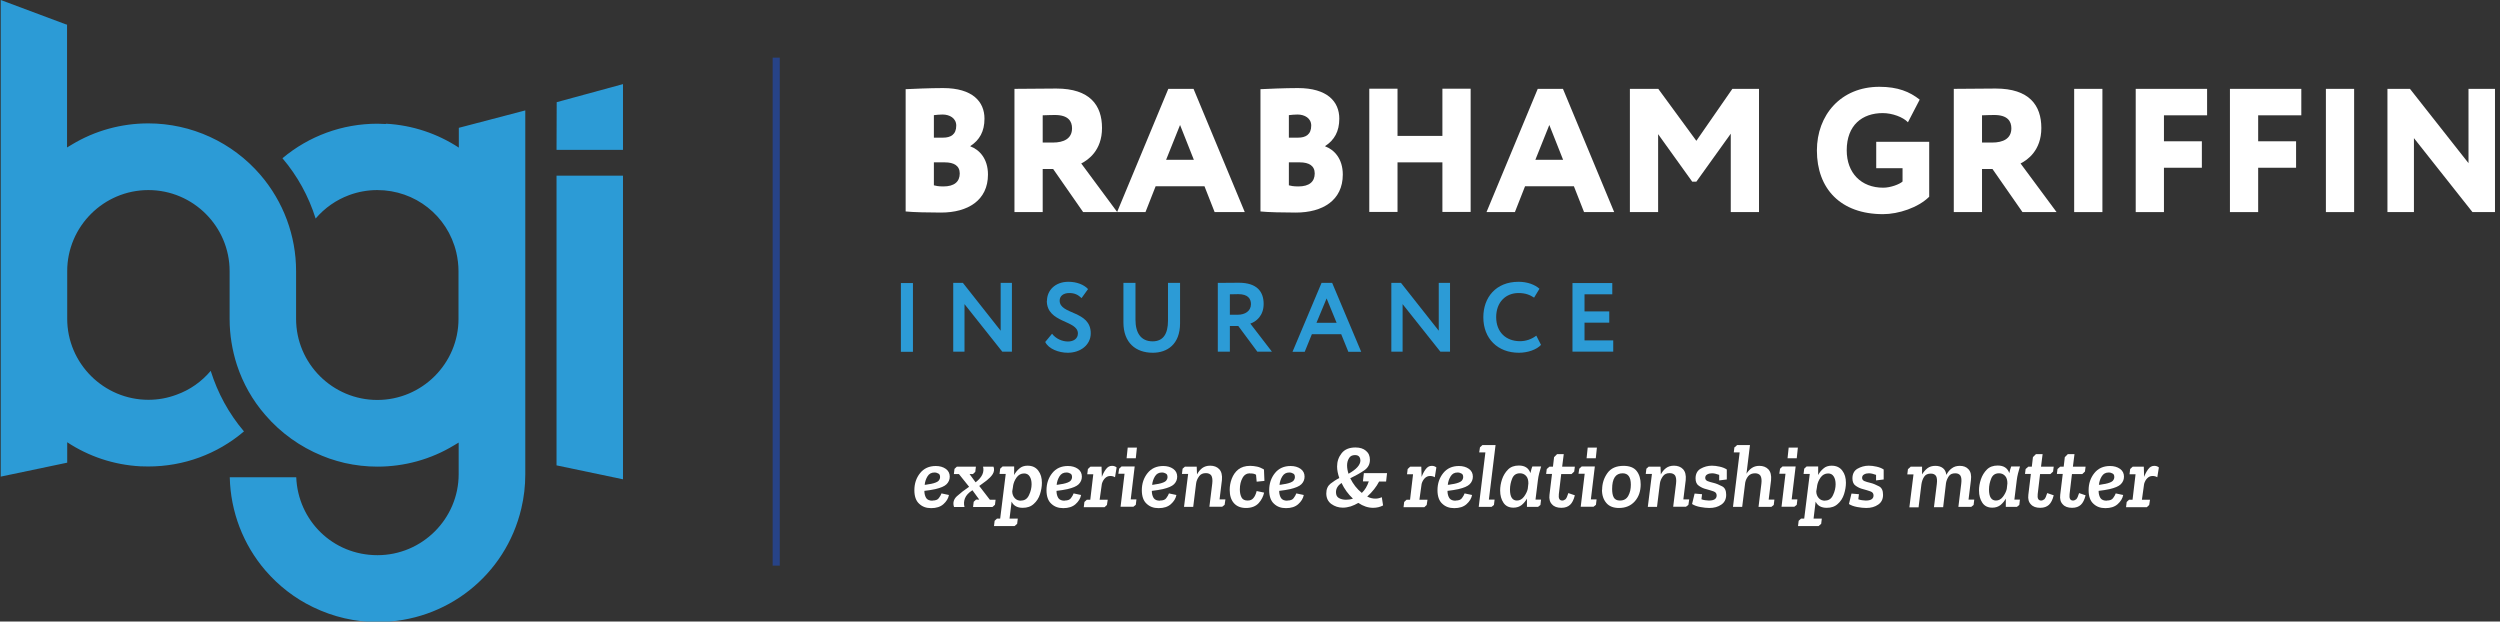 <svg xmlns="http://www.w3.org/2000/svg" width="362" height="90" viewBox="0 0 362 90" fill="none"><rect x="0" y="0" width="362" height="90" fill="#333333" stroke="none"/><g clip-path="url(#clip0_33_11973)"><path d="M135.042 72.477C135.479 72.477 135.777 72.362 135.938 72.133C136.122 71.904 136.236 71.674 136.328 71.445L137.408 71.674C137.316 72.179 137.04 72.615 136.604 73.005C136.168 73.394 135.57 73.578 134.835 73.578C134.1 73.578 133.549 73.371 133.09 72.936C132.631 72.523 132.401 71.858 132.401 70.986C132.401 70.023 132.676 69.197 133.228 68.509C133.779 67.821 134.537 67.477 135.502 67.477C136.076 67.477 136.558 67.615 136.948 67.89C137.339 68.165 137.523 68.555 137.523 69.014C137.523 69.45 137.362 69.817 137.063 70.115C136.765 70.413 136.214 70.642 135.433 70.826C135.203 70.871 134.95 70.917 134.698 70.963C134.422 71.009 134.146 71.032 133.848 71.078C133.848 71.537 133.963 71.881 134.123 72.133C134.307 72.385 134.606 72.5 135.019 72.5L135.042 72.477ZM134.79 70.069C135.364 69.954 135.731 69.794 135.892 69.633C136.053 69.45 136.122 69.266 136.122 69.083C136.122 68.83 136.053 68.67 135.892 68.578C135.731 68.486 135.547 68.417 135.318 68.417C134.858 68.417 134.537 68.601 134.307 68.968C134.078 69.335 133.94 69.748 133.894 70.206C134.055 70.206 134.215 70.16 134.353 70.138C134.491 70.115 134.629 70.092 134.767 70.069H134.79Z" fill="white"></path><path d="M144.068 73.096L143.701 73.418H140.899L140.991 72.661L141.335 72.34H141.795L140.807 70.986C140.233 71.353 139.888 71.743 139.727 72.156C139.567 72.569 139.544 72.982 139.659 73.418H138.143C137.936 72.798 138.097 72.271 138.579 71.835C139.061 71.399 139.659 70.94 140.325 70.482L138.855 68.647H138.12L138.212 67.89L138.556 67.569H141.312L141.22 68.326L140.876 68.647H140.394L141.266 69.84C141.772 69.45 142.093 69.06 142.254 68.693C142.415 68.326 142.438 67.936 142.346 67.569H143.862C143.999 67.959 143.954 68.303 143.747 68.647C143.54 68.991 143.219 69.289 142.851 69.587C142.484 69.862 142.116 70.138 141.795 70.367L143.333 72.362H144.16L144.068 73.119V73.096Z" fill="white"></path><path d="M146.848 67.569V68.784C147.031 68.417 147.284 68.119 147.605 67.844C147.904 67.569 148.318 67.431 148.777 67.431C149.466 67.431 149.971 67.66 150.339 68.142C150.706 68.624 150.867 69.197 150.867 69.908C150.867 70.436 150.775 70.986 150.591 71.56C150.408 72.133 150.109 72.592 149.696 72.959C149.282 73.349 148.754 73.532 148.088 73.532C147.307 73.532 146.756 73.234 146.48 72.638L146.181 75.092H147.376L147.284 75.849L146.916 76.17H143.931L144.023 75.413L144.367 75.092H144.826L145.63 68.624H144.735L144.826 67.867L145.171 67.546H146.871L146.848 67.569ZM147.881 72.477C148.386 72.477 148.777 72.202 149.007 71.674C149.259 71.147 149.374 70.619 149.374 70.115C149.374 69.656 149.282 69.266 149.098 68.991C148.915 68.693 148.639 68.555 148.295 68.555C147.835 68.555 147.468 68.761 147.192 69.151C146.916 69.541 146.756 69.954 146.687 70.39V70.459L146.572 71.147C146.572 71.537 146.71 71.881 146.939 72.133C147.169 72.385 147.468 72.5 147.858 72.5L147.881 72.477Z" fill="white"></path><path d="M154.174 72.477C154.611 72.477 154.909 72.362 155.07 72.133C155.254 71.904 155.369 71.674 155.461 71.445L156.54 71.674C156.448 72.179 156.173 72.615 155.736 73.005C155.3 73.394 154.703 73.578 153.968 73.578C153.233 73.578 152.681 73.371 152.222 72.936C151.763 72.523 151.533 71.858 151.533 70.986C151.533 70.023 151.809 69.197 152.36 68.509C152.911 67.821 153.669 67.477 154.634 67.477C155.208 67.477 155.69 67.615 156.081 67.89C156.471 68.165 156.655 68.555 156.655 69.014C156.655 69.45 156.494 69.817 156.196 70.115C155.897 70.413 155.346 70.642 154.565 70.826C154.335 70.871 154.082 70.917 153.83 70.963C153.554 71.009 153.279 71.032 152.98 71.078C152.98 71.537 153.095 71.881 153.256 72.133C153.439 72.385 153.738 72.5 154.151 72.5L154.174 72.477ZM153.899 70.069C154.473 69.954 154.84 69.794 155.001 69.633C155.162 69.45 155.231 69.266 155.231 69.083C155.231 68.83 155.162 68.67 155.001 68.578C154.84 68.486 154.657 68.417 154.427 68.417C153.968 68.417 153.646 68.601 153.416 68.968C153.187 69.335 153.049 69.748 153.003 70.206C153.164 70.206 153.325 70.16 153.462 70.138C153.6 70.115 153.738 70.092 153.876 70.069H153.899Z" fill="white"></path><path d="M157.918 67.569H159.503L159.549 69.06C159.687 68.67 159.87 68.303 160.123 67.959C160.376 67.615 160.651 67.455 161.019 67.455C161.271 67.455 161.501 67.523 161.685 67.684L161.455 69.106C161.225 68.968 160.996 68.922 160.766 68.922C160.467 68.922 160.215 69.037 160.008 69.244C159.801 69.45 159.641 69.725 159.549 70.069L159.227 72.363H160.399L160.284 73.12L159.939 73.441H156.93L157.022 72.684L157.367 72.363H157.872L158.308 68.67H157.436L157.528 67.913L157.872 67.592L157.918 67.569Z" fill="white"></path><path d="M162.052 67.866L162.397 67.545H164.303L163.729 72.316H164.556L164.464 73.096L164.119 73.371H162.259L162.833 68.6H161.937L162.052 67.843V67.866ZM163.132 66.353L163.292 64.816H164.624L164.464 66.353H163.132Z" fill="white"></path><path d="M167.978 72.477C168.414 72.477 168.713 72.362 168.873 72.133C169.057 71.904 169.172 71.674 169.264 71.445L170.343 71.674C170.252 72.179 169.976 72.615 169.539 73.005C169.103 73.394 168.506 73.578 167.771 73.578C167.036 73.578 166.485 73.371 166.025 72.936C165.566 72.523 165.336 71.858 165.336 70.986C165.336 70.023 165.612 69.197 166.163 68.509C166.714 67.821 167.472 67.477 168.437 67.477C169.011 67.477 169.494 67.615 169.884 67.89C170.274 68.165 170.458 68.555 170.458 69.014C170.458 69.45 170.297 69.817 169.999 70.115C169.7 70.413 169.149 70.642 168.368 70.826C168.138 70.871 167.886 70.917 167.633 70.963C167.358 71.009 167.082 71.032 166.783 71.078C166.783 71.537 166.898 71.881 167.059 72.133C167.243 72.385 167.541 72.5 167.955 72.5L167.978 72.477ZM167.725 70.069C168.299 69.954 168.667 69.794 168.828 69.633C168.988 69.45 169.057 69.266 169.057 69.083C169.057 68.83 168.988 68.67 168.828 68.578C168.667 68.486 168.483 68.417 168.253 68.417C167.794 68.417 167.472 68.601 167.243 68.968C167.013 69.335 166.875 69.748 166.829 70.206C166.99 70.206 167.151 70.16 167.289 70.138C167.426 70.115 167.564 70.092 167.702 70.069H167.725Z" fill="white"></path><path d="M171.607 67.569H173.283L173.329 68.693C173.536 68.303 173.788 68.004 174.087 67.775C174.409 67.546 174.776 67.431 175.235 67.431C175.764 67.431 176.223 67.592 176.545 67.936C176.866 68.28 177.004 68.807 176.935 69.518L176.591 72.317H177.44L177.326 73.096L176.981 73.371H175.121L175.534 70.023C175.603 69.472 175.534 69.082 175.396 68.853C175.235 68.624 174.96 68.509 174.615 68.509C174.179 68.509 173.857 68.647 173.628 68.968C173.398 69.289 173.237 69.633 173.191 70.046L172.778 73.394H171.446L172.043 68.624H171.147L171.239 67.867L171.607 67.546V67.569Z" fill="white"></path><path d="M181.023 68.533C180.541 68.533 180.174 68.739 179.921 69.198C179.668 69.656 179.53 70.184 179.53 70.872C179.53 71.354 179.622 71.744 179.783 72.042C179.944 72.34 180.242 72.478 180.656 72.478C181.023 72.478 181.299 72.363 181.483 72.133C181.689 71.904 181.85 71.56 181.965 71.101L183.045 71.331C182.93 71.858 182.677 72.386 182.264 72.844C181.85 73.303 181.23 73.555 180.426 73.555C179.668 73.555 179.094 73.326 178.681 72.867C178.267 72.409 178.061 71.766 178.061 70.941C178.061 70.39 178.152 69.863 178.359 69.312C178.566 68.785 178.864 68.326 179.301 67.982C179.737 67.638 180.311 67.455 181.023 67.455C181.345 67.455 181.689 67.501 182.034 67.569C182.378 67.638 182.7 67.799 183.022 67.982L183.09 69.633L181.965 69.748L181.873 68.739C181.712 68.647 181.575 68.601 181.437 68.578C181.299 68.555 181.161 68.555 181 68.555L181.023 68.533Z" fill="white"></path><path d="M186.421 72.477C186.857 72.477 187.156 72.362 187.317 72.133C187.5 71.904 187.615 71.674 187.707 71.445L188.786 71.674C188.695 72.179 188.419 72.615 187.983 73.005C187.546 73.394 186.949 73.578 186.214 73.578C185.479 73.578 184.928 73.371 184.469 72.936C184.009 72.523 183.78 71.858 183.78 70.986C183.78 70.023 184.055 69.197 184.606 68.509C185.158 67.821 185.916 67.477 186.88 67.477C187.454 67.477 187.937 67.615 188.327 67.89C188.718 68.165 188.901 68.555 188.901 69.014C188.901 69.45 188.741 69.817 188.442 70.115C188.143 70.413 187.592 70.642 186.811 70.826C186.582 70.871 186.329 70.917 186.076 70.963C185.801 71.009 185.525 71.032 185.226 71.078C185.226 71.537 185.341 71.881 185.502 72.133C185.686 72.385 185.984 72.5 186.398 72.5L186.421 72.477ZM186.168 70.069C186.742 69.954 187.11 69.794 187.271 69.633C187.431 69.45 187.5 69.266 187.5 69.083C187.5 68.83 187.431 68.67 187.271 68.578C187.11 68.486 186.926 68.417 186.696 68.417C186.237 68.417 185.916 68.601 185.686 68.968C185.456 69.335 185.318 69.748 185.272 70.206C185.433 70.206 185.594 70.16 185.732 70.138C185.87 70.115 186.007 70.092 186.145 70.069H186.168Z" fill="white"></path><path d="M197.514 68.509H200.844L200.707 69.725H199.696C199.306 70.481 198.731 71.216 197.974 71.903C198.364 72.11 198.777 72.202 199.168 72.202C199.466 72.202 199.765 72.133 200.087 71.995L200.27 73.188C199.834 73.417 199.352 73.532 198.823 73.532C198.111 73.532 197.399 73.303 196.687 72.821C196.32 73.027 195.952 73.211 195.585 73.326C195.194 73.44 194.827 73.509 194.436 73.509C193.816 73.509 193.265 73.326 192.783 72.981C192.3 72.638 192.048 72.11 192.048 71.445C192.048 70.826 192.255 70.367 192.645 70.046C193.058 69.725 193.472 69.449 193.931 69.22C193.724 68.624 193.61 68.073 193.61 67.546C193.61 66.812 193.839 66.17 194.276 65.619C194.712 65.069 195.378 64.793 196.274 64.793C196.917 64.793 197.422 64.954 197.79 65.275C198.18 65.596 198.364 66.032 198.364 66.582C198.364 67.225 198.088 67.729 197.56 68.096C197.032 68.463 196.343 68.853 195.516 69.243C195.929 70.092 196.481 70.803 197.193 71.376C197.652 70.94 197.974 70.39 198.203 69.702H197.353L197.491 68.486L197.514 68.509ZM194.253 69.931C193.724 70.298 193.449 70.734 193.449 71.261C193.449 71.674 193.587 71.949 193.862 72.11C194.138 72.27 194.482 72.362 194.896 72.362C195.24 72.362 195.585 72.316 195.906 72.202C195.217 71.559 194.666 70.803 194.253 69.931ZM196.986 66.674C196.986 66.491 196.94 66.307 196.825 66.147C196.71 65.986 196.504 65.894 196.205 65.894C195.792 65.894 195.493 66.055 195.332 66.353C195.148 66.651 195.057 66.995 195.057 67.385C195.057 67.775 195.126 68.165 195.263 68.601C196.412 67.959 196.986 67.316 196.986 66.674Z" fill="white"></path><path d="M204.221 67.569H205.805L205.851 69.06C205.989 68.67 206.173 68.303 206.426 67.959C206.678 67.615 206.954 67.455 207.321 67.455C207.574 67.455 207.804 67.523 207.987 67.684L207.758 69.106C207.528 68.968 207.298 68.922 207.069 68.922C206.77 68.922 206.517 69.037 206.311 69.244C206.104 69.45 205.943 69.725 205.851 70.069L205.53 72.363H206.701L206.586 73.12L206.242 73.441H203.233L203.325 72.684L203.669 72.363H204.175L204.611 68.67H203.738L203.83 67.913L204.175 67.592L204.221 67.569Z" fill="white"></path><path d="M210.789 72.477C211.226 72.477 211.524 72.362 211.685 72.133C211.869 71.904 211.984 71.674 212.076 71.445L213.155 71.674C213.063 72.179 212.788 72.615 212.351 73.005C211.915 73.394 211.318 73.578 210.583 73.578C209.848 73.578 209.297 73.371 208.837 72.936C208.378 72.523 208.148 71.858 208.148 70.986C208.148 70.023 208.424 69.197 208.975 68.509C209.526 67.821 210.284 67.477 211.249 67.477C211.823 67.477 212.305 67.615 212.696 67.89C213.086 68.165 213.27 68.555 213.27 69.014C213.27 69.45 213.109 69.817 212.811 70.115C212.512 70.413 211.961 70.642 211.18 70.826C210.95 70.871 210.698 70.917 210.445 70.963C210.169 71.009 209.894 71.032 209.595 71.078C209.595 71.537 209.71 71.881 209.871 72.133C210.055 72.385 210.353 72.5 210.767 72.5L210.789 72.477ZM210.537 70.069C211.111 69.954 211.478 69.794 211.639 69.633C211.8 69.45 211.869 69.266 211.869 69.083C211.869 68.83 211.8 68.67 211.639 68.578C211.478 68.486 211.295 68.417 211.065 68.417C210.606 68.417 210.284 68.601 210.055 68.968C209.825 69.335 209.687 69.748 209.641 70.206C209.802 70.206 209.963 70.16 210.1 70.138C210.238 70.115 210.376 70.092 210.514 70.069H210.537Z" fill="white"></path><path d="M214.304 64.771L214.648 64.45H216.555L215.59 72.34H216.417L216.325 73.119L215.98 73.395H214.12L215.085 65.505H214.189L214.304 64.748V64.771Z" fill="white"></path><path d="M223.146 67.569C223.054 67.89 222.962 68.234 222.871 68.555C222.779 68.877 222.733 69.221 222.687 69.542L222.342 72.34H223.146L223.054 73.12L222.71 73.395H221.102V72.202C220.895 72.569 220.643 72.867 220.344 73.12C220.023 73.372 219.632 73.51 219.15 73.51C218.507 73.51 218.024 73.28 217.703 72.799C217.381 72.317 217.221 71.744 217.221 71.01C217.221 70.505 217.312 69.955 217.496 69.404C217.68 68.854 217.979 68.372 218.369 67.982C218.759 67.592 219.288 67.409 219.931 67.409C220.804 67.409 221.355 67.776 221.607 68.51C221.653 68.349 221.676 68.189 221.722 68.028C221.768 67.867 221.814 67.707 221.883 67.546H223.169L223.146 67.569ZM220.092 68.532C219.54 68.532 219.173 68.785 218.966 69.289C218.759 69.794 218.645 70.322 218.645 70.895C218.645 71.95 218.989 72.478 219.655 72.478C220.046 72.478 220.39 72.294 220.666 71.927C220.941 71.56 221.125 71.193 221.217 70.803L221.309 70C221.309 69.542 221.217 69.175 220.987 68.922C220.758 68.67 220.459 68.532 220.115 68.532H220.092Z" fill="white"></path><path d="M223.973 67.913L224.364 67.569H224.869L225.03 66.193L225.466 65.757H226.431L226.201 67.569H228.038L227.946 68.28L227.556 68.647H226.063L225.719 71.56C225.65 72.179 225.811 72.477 226.224 72.477C226.385 72.477 226.523 72.408 226.683 72.293C226.821 72.156 226.959 71.858 227.097 71.399L228.038 71.72C227.878 72.362 227.648 72.821 227.349 73.096C227.051 73.371 226.637 73.532 226.086 73.532C225.489 73.532 225.03 73.371 224.731 73.028C224.409 72.706 224.295 72.248 224.364 71.651L224.731 68.624H223.881L223.973 67.89V67.913Z" fill="white"></path><path d="M228.681 67.866L229.026 67.545H230.932L230.358 72.316H231.185L231.093 73.096L230.748 73.371H228.888L229.462 68.6H228.567L228.681 67.843V67.866ZM229.738 66.353L229.899 64.816H231.231L231.07 66.353H229.738Z" fill="white"></path><path d="M231.989 70.918C231.989 70.023 232.241 69.221 232.747 68.51C233.252 67.799 234.033 67.455 235.089 67.455C235.962 67.455 236.605 67.707 236.996 68.212C237.386 68.716 237.57 69.358 237.57 70.138C237.57 71.124 237.294 71.95 236.72 72.592C236.146 73.234 235.388 73.555 234.423 73.555C233.642 73.555 233.022 73.326 232.609 72.844C232.195 72.363 231.966 71.744 231.966 70.918H231.989ZM233.436 70.803C233.436 71.308 233.505 71.721 233.665 72.019C233.826 72.317 234.125 72.478 234.561 72.478C235.135 72.478 235.526 72.248 235.778 71.79C236.031 71.331 236.146 70.803 236.146 70.184C236.146 69.083 235.755 68.533 234.952 68.533C233.941 68.533 233.436 69.29 233.436 70.803Z" fill="white"></path><path d="M238.764 67.569H240.441L240.487 68.693C240.693 68.303 240.946 68.004 241.245 67.775C241.566 67.546 241.934 67.431 242.393 67.431C242.921 67.431 243.381 67.592 243.702 67.936C244.024 68.28 244.161 68.807 244.093 69.518L243.748 72.317H244.598L244.483 73.096L244.138 73.371H242.278L242.692 70.023C242.76 69.472 242.692 69.082 242.554 68.853C242.393 68.624 242.117 68.509 241.773 68.509C241.336 68.509 241.015 68.647 240.785 68.968C240.556 69.289 240.395 69.633 240.349 70.046L239.935 73.394H238.603L239.2 68.624H238.305L238.397 67.867L238.764 67.546V67.569Z" fill="white"></path><path d="M247.469 72.477C248.204 72.477 248.571 72.225 248.571 71.743C248.571 71.445 248.434 71.261 248.112 71.147C247.791 71.032 247.469 70.94 247.056 70.826C246.665 70.734 246.321 70.573 245.999 70.344C245.678 70.138 245.517 69.771 245.517 69.266C245.517 68.624 245.769 68.142 246.252 67.867C246.734 67.592 247.285 67.431 247.882 67.431C248.227 67.431 248.594 67.477 249.008 67.569C249.421 67.66 249.766 67.798 250.041 67.982V69.427L248.939 69.564V68.761C248.548 68.624 248.227 68.532 247.905 68.532C247.653 68.532 247.423 68.578 247.216 68.693C247.01 68.807 246.918 68.968 246.918 69.197C246.918 69.404 247.033 69.564 247.239 69.656C247.446 69.748 247.768 69.839 248.158 69.931C248.549 70.023 248.939 70.206 249.352 70.413C249.766 70.619 249.95 71.032 249.95 71.651C249.95 72.271 249.72 72.752 249.238 73.073C248.778 73.394 248.204 73.555 247.515 73.555C247.125 73.555 246.711 73.509 246.206 73.417C245.723 73.326 245.333 73.188 245.011 72.982L245.379 71.468L246.458 71.56L246.367 72.293C246.527 72.362 246.711 72.408 246.918 72.431C247.125 72.454 247.285 72.477 247.423 72.477H247.469Z" fill="white"></path><path d="M251.167 64.771L251.534 64.45H253.395L252.889 68.601C253.096 68.257 253.349 67.982 253.647 67.775C253.946 67.569 254.313 67.454 254.75 67.454C255.278 67.454 255.737 67.615 256.059 67.959C256.38 68.303 256.518 68.83 256.449 69.541L256.105 72.34H256.932L256.84 73.119L256.495 73.395H254.635L255.048 70.046C255.117 69.496 255.048 69.106 254.91 68.876C254.75 68.647 254.474 68.532 254.13 68.532C253.716 68.532 253.395 68.67 253.165 68.922C252.935 69.197 252.774 69.519 252.706 69.885L252.269 73.395H250.937L251.902 65.505H251.052L251.144 64.748L251.167 64.771Z" fill="white"></path><path d="M257.759 67.866L258.103 67.545H260.009L259.435 72.316H260.262L260.17 73.096L259.826 73.371H257.965L258.539 68.6H257.644L257.759 67.843V67.866ZM258.838 66.353L258.999 64.816H260.331L260.17 66.353H258.838Z" fill="white"></path><path d="M263.271 67.569V68.784C263.455 68.417 263.707 68.119 264.029 67.844C264.327 67.569 264.741 67.431 265.2 67.431C265.889 67.431 266.395 67.66 266.762 68.142C267.129 68.624 267.29 69.197 267.29 69.908C267.29 70.436 267.198 70.986 267.015 71.56C266.831 72.133 266.532 72.592 266.119 72.959C265.705 73.349 265.177 73.532 264.511 73.532C263.73 73.532 263.179 73.234 262.903 72.638L262.605 75.092H263.799L263.707 75.849L263.34 76.17H260.354L260.446 75.413L260.79 75.092H261.25L262.054 68.624H261.158L261.25 67.867L261.594 67.546H263.294L263.271 67.569ZM264.304 72.477C264.81 72.477 265.2 72.202 265.43 71.674C265.683 71.147 265.797 70.619 265.797 70.115C265.797 69.656 265.705 69.266 265.522 68.991C265.338 68.693 265.062 68.555 264.718 68.555C264.259 68.555 263.891 68.761 263.615 69.151C263.34 69.541 263.179 69.954 263.11 70.39V70.459L262.995 71.147C262.995 71.537 263.133 71.881 263.363 72.133C263.592 72.385 263.891 72.5 264.281 72.5L264.304 72.477Z" fill="white"></path><path d="M270.184 72.477C270.919 72.477 271.287 72.225 271.287 71.743C271.287 71.445 271.149 71.261 270.827 71.147C270.506 71.032 270.184 70.94 269.771 70.826C269.38 70.734 269.036 70.573 268.714 70.344C268.393 70.138 268.232 69.771 268.232 69.266C268.232 68.624 268.484 68.142 268.967 67.867C269.449 67.592 270 67.431 270.598 67.431C270.942 67.431 271.31 67.477 271.723 67.569C272.136 67.66 272.481 67.798 272.756 67.982V69.427L271.654 69.564V68.761C271.264 68.624 270.942 68.532 270.62 68.532C270.368 68.532 270.138 68.578 269.931 68.693C269.725 68.807 269.633 68.968 269.633 69.197C269.633 69.404 269.748 69.564 269.954 69.656C270.161 69.748 270.483 69.839 270.873 69.931C271.264 70.023 271.654 70.206 272.067 70.413C272.481 70.619 272.665 71.032 272.665 71.651C272.665 72.271 272.435 72.752 271.953 73.073C271.493 73.394 270.919 73.555 270.23 73.555C269.84 73.555 269.426 73.509 268.921 73.417C268.439 73.326 268.048 73.188 267.727 72.982L268.094 71.468L269.174 71.56L269.082 72.293C269.242 72.362 269.426 72.408 269.633 72.431C269.84 72.454 270 72.477 270.138 72.477H270.184Z" fill="white"></path><path d="M276.638 67.569H278.314V68.693C278.544 68.326 278.797 68.028 279.095 67.799C279.394 67.569 279.784 67.455 280.244 67.455C280.703 67.455 281.048 67.569 281.323 67.776C281.599 67.982 281.783 68.326 281.829 68.762C282.035 68.372 282.288 68.051 282.609 67.822C282.931 67.569 283.321 67.455 283.781 67.455C284.309 67.455 284.745 67.615 285.044 67.959C285.366 68.303 285.48 68.831 285.389 69.542L285.044 72.34H285.871L285.779 73.12L285.434 73.395H283.574L283.987 70.046C284.056 69.496 284.01 69.106 283.873 68.877C283.712 68.647 283.482 68.533 283.115 68.533C282.701 68.533 282.38 68.67 282.196 68.945C282.012 69.221 281.851 69.542 281.783 69.932L281.369 73.441H280.037L280.45 70.092C280.519 69.542 280.473 69.152 280.336 68.922C280.175 68.693 279.945 68.578 279.578 68.578C279.141 68.578 278.82 68.716 278.613 69.037C278.406 69.358 278.291 69.702 278.223 70.115L277.809 73.464H276.477L277.074 68.693H276.178L276.27 67.936L276.638 67.615V67.569Z" fill="white"></path><path d="M292.485 67.569C292.394 67.89 292.302 68.234 292.21 68.555C292.118 68.877 292.072 69.221 292.026 69.542L291.682 72.34H292.485L292.394 73.12L292.049 73.395H290.441V72.202C290.235 72.569 289.982 72.867 289.683 73.12C289.362 73.372 288.971 73.51 288.489 73.51C287.846 73.51 287.364 73.28 287.042 72.799C286.721 72.317 286.56 71.744 286.56 71.01C286.56 70.505 286.652 69.955 286.835 69.404C287.019 68.854 287.318 68.372 287.708 67.982C288.099 67.592 288.627 67.409 289.27 67.409C290.143 67.409 290.694 67.776 290.947 68.51C290.993 68.349 291.016 68.189 291.061 68.028C291.107 67.867 291.153 67.707 291.222 67.546H292.508L292.485 67.569ZM289.454 68.532C288.903 68.532 288.535 68.785 288.328 69.289C288.122 69.794 288.007 70.322 288.007 70.895C288.007 71.95 288.351 72.478 289.017 72.478C289.408 72.478 289.752 72.294 290.028 71.927C290.304 71.56 290.487 71.193 290.579 70.803L290.671 70C290.671 69.542 290.579 69.175 290.349 68.922C290.12 68.67 289.821 68.532 289.477 68.532H289.454Z" fill="white"></path><path d="M293.312 67.913L293.703 67.569H294.208L294.369 66.193L294.805 65.757H295.77L295.54 67.569H297.378L297.286 68.28L296.895 68.647H295.403L295.058 71.56C294.989 72.179 295.15 72.477 295.563 72.477C295.724 72.477 295.862 72.408 296.023 72.293C296.16 72.156 296.298 71.858 296.436 71.399L297.378 71.72C297.217 72.362 296.987 72.821 296.689 73.096C296.39 73.371 295.977 73.532 295.425 73.532C294.828 73.532 294.369 73.371 294.07 73.028C293.749 72.706 293.634 72.248 293.703 71.651L294.07 68.624H293.221L293.312 67.89V67.913Z" fill="white"></path><path d="M297.929 67.913L298.319 67.569H298.825L298.985 66.193L299.422 65.757H300.386L300.157 67.569H301.994L301.902 68.28L301.512 68.647H300.019L299.674 71.56C299.606 72.179 299.766 72.477 300.18 72.477C300.34 72.477 300.478 72.408 300.639 72.293C300.777 72.156 300.915 71.858 301.052 71.399L301.994 71.72C301.833 72.362 301.604 72.821 301.305 73.096C301.007 73.371 300.593 73.532 300.042 73.532C299.445 73.532 298.985 73.371 298.687 73.028C298.365 72.706 298.25 72.248 298.319 71.651L298.687 68.624H297.837L297.929 67.89V67.913Z" fill="white"></path><path d="M305.072 72.477C305.508 72.477 305.807 72.362 305.968 72.133C306.151 71.904 306.266 71.674 306.358 71.445L307.438 71.674C307.346 72.179 307.07 72.615 306.634 73.005C306.197 73.394 305.6 73.578 304.865 73.578C304.13 73.578 303.579 73.371 303.12 72.936C302.66 72.523 302.431 71.858 302.431 70.986C302.431 70.023 302.706 69.197 303.258 68.509C303.809 67.821 304.567 67.477 305.531 67.477C306.105 67.477 306.588 67.615 306.978 67.89C307.369 68.165 307.552 68.555 307.552 69.014C307.552 69.45 307.392 69.817 307.093 70.115C306.795 70.413 306.243 70.642 305.462 70.826C305.233 70.871 304.98 70.917 304.727 70.963C304.452 71.009 304.176 71.032 303.878 71.078C303.878 71.537 303.992 71.881 304.153 72.133C304.337 72.385 304.636 72.5 305.049 72.5L305.072 72.477ZM304.819 70.069C305.393 69.954 305.761 69.794 305.922 69.633C306.082 69.45 306.151 69.266 306.151 69.083C306.151 68.83 306.082 68.67 305.922 68.578C305.761 68.486 305.577 68.417 305.348 68.417C304.888 68.417 304.567 68.601 304.337 68.968C304.107 69.335 303.969 69.748 303.924 70.206C304.084 70.206 304.245 70.16 304.383 70.138C304.521 70.115 304.659 70.092 304.796 70.069H304.819Z" fill="white"></path><path d="M308.839 67.569H310.423L310.469 69.06C310.607 68.67 310.791 68.303 311.043 67.959C311.296 67.615 311.572 67.455 311.939 67.455C312.192 67.455 312.422 67.523 312.605 67.684L312.376 69.106C312.146 68.968 311.916 68.922 311.687 68.922C311.388 68.922 311.135 69.037 310.929 69.244C310.722 69.45 310.561 69.725 310.469 70.069L310.148 72.363H311.319L311.204 73.12L310.86 73.441H307.851L307.943 72.684L308.287 72.363H308.793L309.229 68.67H308.356L308.448 67.913L308.793 67.592L308.839 67.569Z" fill="white"></path><path d="M131.161 12.913C132.148 12.867 134.629 12.752 136.558 12.752C140.83 12.752 142.553 14.725 142.553 17.179C142.553 19.037 141.841 20.275 140.509 21.147V21.193C141.818 21.674 143.058 22.982 143.058 25.275C143.058 29.014 140.141 30.78 136.26 30.78C134.56 30.78 132.171 30.734 131.138 30.619V12.89L131.161 12.913ZM135.226 16.697V19.931H136.581C137.638 19.931 138.465 19.496 138.465 18.188C138.465 17.11 137.5 16.583 136.489 16.583C135.984 16.583 135.662 16.629 135.226 16.674V16.697ZM135.226 23.486V26.835C135.502 26.904 135.846 26.996 136.604 26.996C138.189 26.996 138.97 26.308 138.97 25.115C138.97 23.991 138.12 23.509 136.811 23.509H135.226V23.486Z" fill="white"></path><path d="M146.894 30.711V12.867C147.881 12.867 152.452 12.821 152.957 12.821C157.826 12.821 159.572 15.252 159.572 18.532C159.572 21.812 157.528 23.188 156.563 23.669L161.777 30.711H156.839L152.498 24.472H150.982V30.711H146.894ZM150.982 16.697V20.642H152.452C154.014 20.642 155.231 20.091 155.231 18.578C155.231 17.591 154.726 16.651 152.75 16.651C152.13 16.651 151.809 16.674 150.959 16.697H150.982Z" fill="white"></path><path d="M169.172 12.867H172.824L180.243 30.711H175.879L174.409 26.972H167.335L165.865 30.711H161.754L169.172 12.867ZM168.874 23.142H172.87L170.872 18.096L168.851 23.142H168.874Z" fill="white"></path><path d="M182.539 12.913C183.527 12.867 186.008 12.752 187.937 12.752C192.209 12.752 193.931 14.725 193.931 17.179C193.931 19.037 193.219 20.275 191.887 21.147V21.193C193.196 21.674 194.437 22.982 194.437 25.275C194.437 29.014 191.52 30.78 187.638 30.78C185.939 30.78 183.55 30.734 182.516 30.619V12.89L182.539 12.913ZM186.628 16.697V19.931H187.983C189.039 19.931 189.866 19.496 189.866 18.188C189.866 17.11 188.902 16.583 187.891 16.583C187.386 16.583 187.064 16.629 186.628 16.674V16.697ZM186.628 23.486V26.835C186.903 26.904 187.248 26.996 188.006 26.996C189.591 26.996 190.371 26.308 190.371 25.115C190.371 23.991 189.522 23.509 188.212 23.509H186.628V23.486Z" fill="white"></path><path d="M208.86 23.509H202.36V30.688H198.272V12.844H202.36V19.679H208.86V12.844H212.949V30.688H208.86V23.509Z" fill="white"></path><path d="M222.664 12.867H226.316L233.734 30.711H229.37L227.901 26.972H220.827L219.357 30.711H215.245L222.664 12.867ZM222.342 23.142H226.339L224.341 18.096L222.319 23.142H222.342Z" fill="white"></path><path d="M236.008 12.867H240.119L245.631 20.39L250.845 12.867H254.704V30.711H250.615V19.358L245.631 26.307H245.034L240.096 19.426V30.711H236.008V12.867Z" fill="white"></path><path d="M271.723 20.528H279.348V28.486C277.763 30.069 274.892 31.009 272.664 31.009C266.532 31.009 263.087 27.34 263.087 21.789C263.087 16.674 266.532 12.569 272.136 12.569C274.8 12.569 276.523 13.28 277.97 14.427L276.27 17.706C275.558 16.95 273.997 16.376 272.619 16.376C269.679 16.376 267.405 18.096 267.405 21.766C267.405 25.046 269.495 27.179 272.687 27.179C273.767 27.179 275.076 26.674 275.489 26.284V24.358H271.677V20.528H271.723Z" fill="white"></path><path d="M282.908 30.711V12.867C283.896 12.867 288.466 12.821 288.972 12.821C293.841 12.821 295.586 15.252 295.586 18.532C295.586 21.812 293.542 23.188 292.577 23.669L297.791 30.711H292.853L288.512 24.472H286.996V30.711H282.908ZM286.996 16.697V20.642H288.466C290.028 20.642 291.245 20.091 291.245 18.578C291.245 17.591 290.74 16.651 288.765 16.651C288.145 16.651 287.823 16.674 286.973 16.697H286.996Z" fill="white"></path><path d="M300.34 12.867H304.429V30.711H300.34V12.867Z" fill="white"></path><path d="M309.252 12.867H319.587V16.697H313.34V20.458H318.829V24.289H313.34V30.711H309.252V12.867Z" fill="white"></path><path d="M322.895 12.867H333.23V16.697H326.983V20.458H332.472V24.289H326.983V30.711H322.895V12.867Z" fill="white"></path><path d="M336.79 12.867H340.878V30.711H336.79V12.867Z" fill="white"></path><path d="M358.012 30.711L349.537 20V30.711H345.702V12.867H348.963L357.438 23.624V12.867H361.274V30.711H358.012Z" fill="white"></path><path d="M130.449 40.986H132.194V50.941H130.449V40.986Z" fill="#2C9BD6"></path><path d="M145.125 50.917L139.659 44.036V50.917H138.028V40.963H139.429L144.895 47.889V40.963H146.526V50.917H145.125Z" fill="#2C9BD6"></path><path d="M151.602 43.555C151.602 42.064 152.773 40.803 154.702 40.803C155.92 40.803 156.953 41.216 157.55 41.858L156.609 43.165C156.126 42.706 155.644 42.431 154.84 42.431C153.967 42.431 153.439 42.867 153.439 43.532C153.439 45.596 157.941 44.931 157.941 48.257C157.941 49.931 156.471 51.078 154.611 51.078C153.324 51.078 151.831 50.528 151.349 49.518L152.337 48.326C152.911 49.083 153.853 49.45 154.633 49.45C155.46 49.45 156.08 49.037 156.08 48.28C156.08 46.33 151.579 46.812 151.579 43.555H151.602Z" fill="#2C9BD6"></path><path d="M170.872 46.812C170.872 49.862 169.011 51.078 166.921 51.078C164.441 51.078 162.672 49.61 162.672 46.697V40.963H164.418V46.307C164.418 48.165 165.176 49.426 166.898 49.426C168.414 49.426 169.126 48.371 169.126 46.422V40.963H170.872V46.789V46.812Z" fill="#2C9BD6"></path><path d="M176.338 50.917V40.963C176.889 40.963 179.094 40.94 179.37 40.94C182.08 40.94 182.976 42.294 182.976 44.014C182.976 45.734 181.873 46.583 181.046 46.858L184.17 50.917H182.057L179.301 47.202H178.084V50.917H176.338ZM178.084 42.615V45.574H179.232C180.243 45.574 181.138 45.069 181.138 44.037C181.138 43.257 180.702 42.592 179.301 42.592C178.979 42.592 178.566 42.592 178.107 42.615H178.084Z" fill="#2C9BD6"></path><path d="M191.359 40.963H192.898L197.101 50.94H195.24L194.207 48.394H189.958L188.924 50.94H187.156L191.359 40.963ZM190.624 46.743H193.541L192.094 43.211L190.624 46.743Z" fill="#2C9BD6"></path><path d="M208.562 50.917L203.096 44.036V50.917H201.465V40.963H202.866L208.332 47.889V40.963H209.963V50.917H208.562Z" fill="#2C9BD6"></path><path d="M223.123 49.954C222.503 50.619 221.24 51.078 219.931 51.078C216.876 51.078 214.786 49.037 214.786 45.94C214.786 43.073 216.6 40.803 219.885 40.803C221.171 40.803 222.25 41.216 222.916 41.812L222.136 43.096C221.538 42.706 220.895 42.431 219.885 42.431C218.024 42.431 216.646 43.761 216.646 45.917C216.646 48.073 218.047 49.404 220.091 49.404C220.941 49.404 221.768 49.128 222.457 48.601L223.123 49.908V49.954Z" fill="#2C9BD6"></path><path d="M227.694 40.986H233.459V42.614H229.439V45.091H233.022V46.72H229.439V49.289H233.596V50.917H227.694V40.963V40.986Z" fill="#2C9BD6"></path><path d="M90.209 69.403L80.586 67.385V25.436H90.209V69.403Z" fill="#2C9BD6"></path><path d="M80.586 21.698H90.209V12.179L80.609 14.794L80.586 21.698Z" fill="#2C9BD6"></path><path d="M35.316 62.454C33.135 59.885 31.527 56.927 30.516 53.716C30.516 53.716 30.516 53.716 30.516 53.693C29.184 55.275 27.485 56.468 25.555 57.156C24.269 57.638 22.914 57.89 21.49 57.89C15.013 57.89 9.731 52.615 9.731 46.147V39.266C9.731 32.798 15.013 27.523 21.49 27.523C27.967 27.523 33.249 32.798 33.249 39.266V46.193C33.249 48.463 33.617 50.711 34.306 52.844C35.179 55.505 36.557 57.959 38.417 60.092C40.645 62.684 43.47 64.702 46.617 65.986C46.961 66.124 47.329 66.261 47.696 66.399C48.431 66.651 49.166 66.858 49.924 67.041C51.463 67.385 53.048 67.569 54.655 67.569C58.56 67.569 62.395 66.514 65.726 64.495L66.415 64.083V68.647C66.415 75.115 61.132 80.39 54.655 80.39C48.178 80.39 43.148 75.367 42.896 69.106H33.272C33.272 69.106 33.272 69.128 33.272 69.151C33.387 74.083 35.202 78.853 38.44 82.615C40.369 84.839 42.666 86.628 45.33 87.913C48.27 89.335 51.417 90.069 54.678 90.069C64.646 90.069 73.213 83.303 75.487 73.624C75.877 71.995 76.061 70.344 76.061 68.716V15.986L66.438 18.509V21.376C63.36 19.358 59.731 18.119 55.873 17.913V17.959C55.482 17.959 55.069 17.913 54.655 17.913C49.579 17.913 44.756 19.679 40.898 22.913C43.08 25.482 44.687 28.417 45.698 31.628C45.698 31.628 45.698 31.628 45.698 31.651C47.007 30.115 48.684 28.945 50.544 28.257C51.83 27.775 53.231 27.523 54.632 27.523C60.099 27.523 64.807 31.216 66.07 36.537C66.277 37.431 66.392 38.372 66.392 39.289V46.17C66.392 52.638 61.109 57.913 54.632 57.913C48.155 57.913 42.873 52.638 42.873 46.17V39.243C42.873 34.128 41.035 29.197 37.705 25.321C33.64 20.596 27.714 17.867 21.467 17.867C17.562 17.867 13.727 18.922 10.397 20.94L9.708 21.353V3.555H9.616L0.107 0V69.014L9.731 66.995V64.037C12.831 66.078 16.46 67.317 20.342 67.523C20.732 67.523 21.099 67.546 21.49 67.546C26.589 67.546 31.458 65.757 35.316 62.477" fill="#2C9BD6"></path><path d="M112.396 8.349V81.904" stroke="#274387" stroke-width="1.032" stroke-miterlimit="10"></path></g><defs><clipPath id="clip0_33_11973"><rect width="361.19" height="90" fill="white" transform="translate(0.107)"></rect></clipPath></defs></svg>